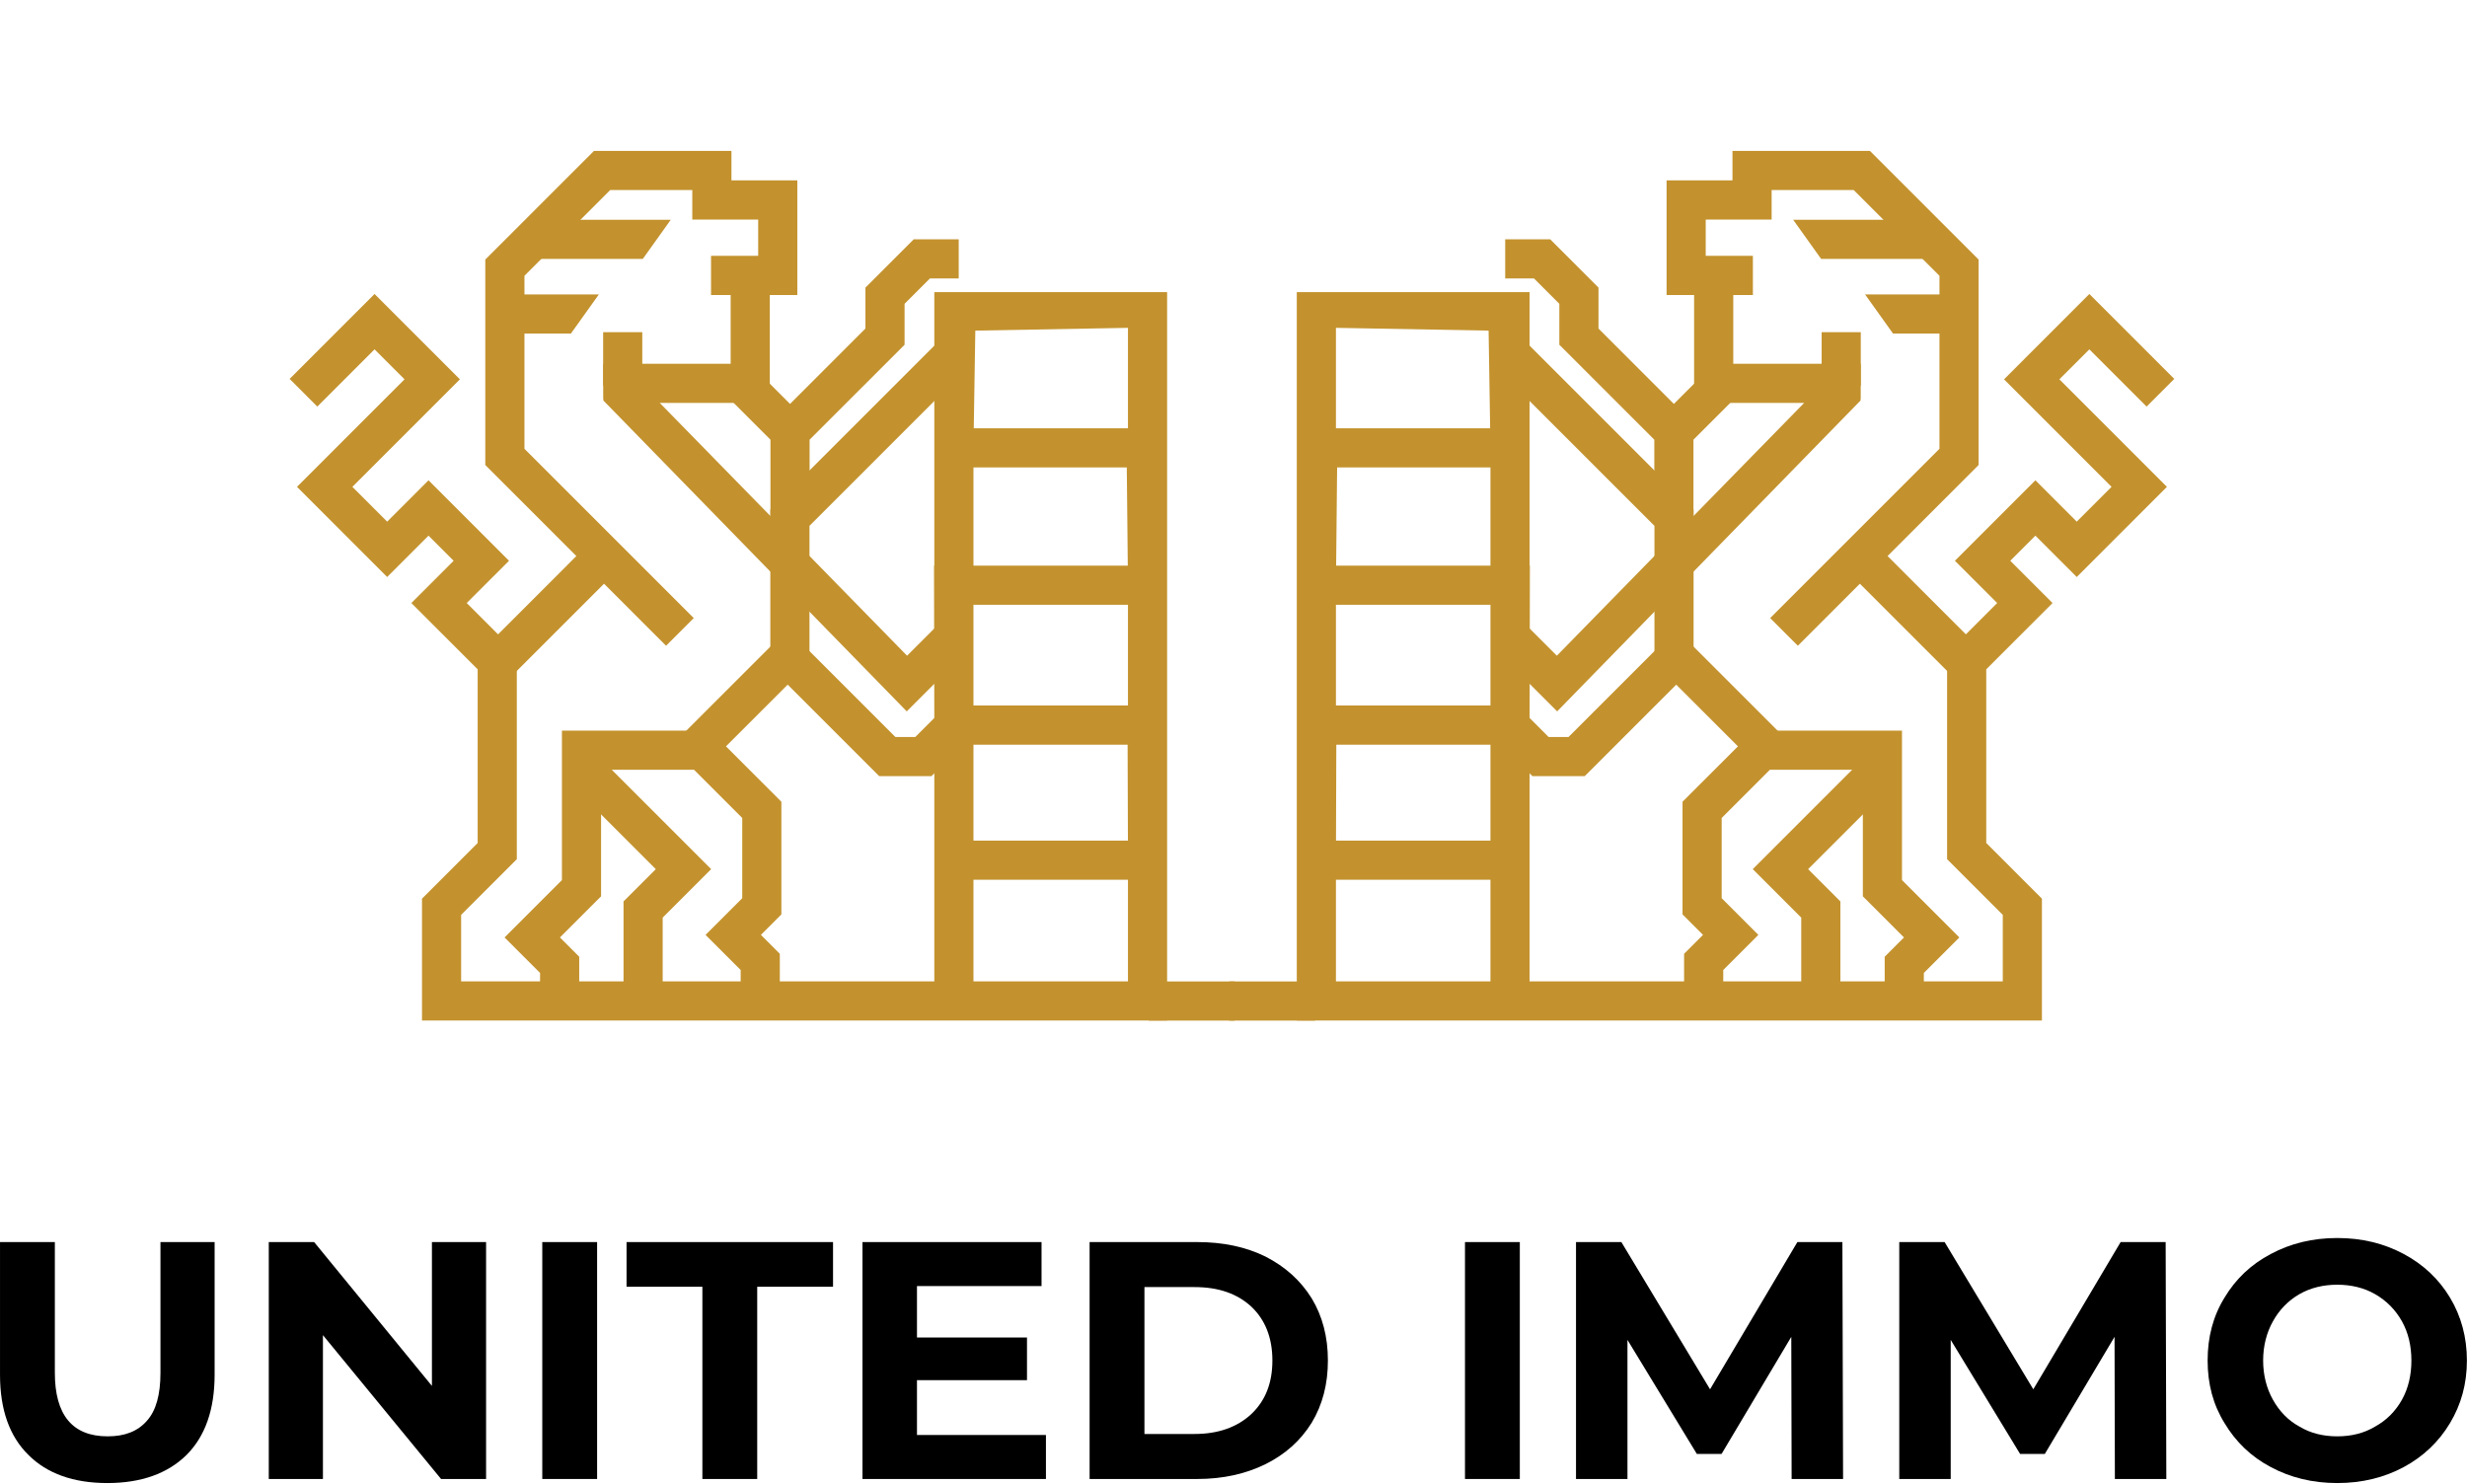 <?xml version="1.0" encoding="UTF-8" standalone="no"?>
<!DOCTYPE svg PUBLIC "-//W3C//DTD SVG 1.1//EN" "http://www.w3.org/Graphics/SVG/1.1/DTD/svg11.dtd">
<svg width="100%" height="100%" viewBox="0 0 11488 6909" version="1.1" xmlns="http://www.w3.org/2000/svg" xmlns:xlink="http://www.w3.org/1999/xlink" xml:space="preserve" xmlns:serif="http://www.serif.com/" style="fill-rule:evenodd;clip-rule:evenodd;stroke-linejoin:round;stroke-miterlimit:2;">
    <g transform="matrix(4.167,0,0,4.167,0,0)">
        <g transform="matrix(3.125,0,0,3.125,0,0)">
            <g transform="matrix(1,0,0,1,-4.816,-71.996)">
                <g transform="matrix(-1,0,0,1,890.737,-50)">
                    <g>
                        <path d="M338.93,226.476L422.185,226.476L422.185,486.978L155.72,486.978L155.72,443.392L175.632,423.48L175.632,361.373L151.922,337.663L167.038,322.548L158.054,313.564L143.266,328.352L111.024,296.11L149.476,257.658L138.757,246.938L118.286,267.408L108.387,257.509L138.757,227.139L169.275,257.658L130.823,296.11L143.266,308.553L158.054,293.765L186.837,322.548L171.721,337.663L189.632,355.574L189.632,429.279L169.72,449.191L169.72,472.978L338.93,472.978L338.93,381.326L338.824,324.294L338.93,324.294L338.93,226.476ZM352.93,436.632L352.93,472.978L408.185,472.978L408.185,436.632L352.93,436.632ZM352.93,388.319L352.93,422.632L408.163,422.632L408.051,388.319L352.93,388.319ZM352.93,338.294L352.93,374.319L408.185,374.319L408.185,338.294L352.93,338.294ZM352.93,289.159L352.93,324.294L408.114,324.294L407.759,289.159L352.93,289.159ZM353.592,240.241L353.039,275.159L408.185,275.159L408.185,239.241L353.592,240.241Z" style="fill:rgb(195,146,46);"/>
                        <path d="M329.076,376.413L220.6,265.247L220.52,264.301L220.52,252.089L266.1,252.089L266.1,227.497L259.084,227.497L259.084,213.497L275.946,213.497L275.946,200.515L252.382,200.515L252.382,189.955L223.035,189.955L192.361,220.629L192.361,282.501L252.903,343.042L243.003,352.941L220.822,330.76L188.274,363.307L178.375,353.407L210.922,320.86L178.361,288.299L178.361,214.83L217.236,175.955L266.382,175.955L266.382,186.515L289.946,186.515L289.946,227.497L280.1,227.497L280.1,266.089L240.747,266.089L329.186,356.504L340.37,345.321L350.269,355.22L329.076,376.413Z" style="fill:rgb(195,146,46);"/>
                        <path d="M205.762,436.753L205.762,383.301L258.809,383.301L284.242,408.733L284.242,449.028L276.924,456.346L283.682,463.104L283.682,479.025L269.682,479.025L269.682,468.903L257.125,456.346L270.242,443.229L270.242,414.532L253.01,397.301L219.762,397.301L219.762,442.552L205.05,457.264L211.947,464.161L211.947,479.428L197.947,479.428L197.947,469.96L185.251,457.264L205.762,436.753Z" style="fill:rgb(195,146,46);"/>
                        <path d="M239.333,432.833L208.413,401.913L218.312,392.013L259.132,432.833L241.794,450.171L241.794,479.421L227.794,479.421L227.794,444.372L239.333,432.833Z" style="fill:rgb(195,146,46);"/>
                        <path d="M325.014,385.576L332.124,385.576L341.011,376.689L350.91,386.589L337.923,399.576L319.215,399.576L286.493,366.854L258.364,394.983L248.465,385.083L286.493,347.055L325.014,385.576Z" style="fill:rgb(195,146,46);"/>
                        <path d="M294.289,310.058L294.289,358.312L280.289,358.312L280.289,304.259L342.848,241.701L352.747,251.6L294.289,310.058Z" style="fill:rgb(195,146,46);"/>
                        <path d="M287.336,266.45L314.295,239.492L314.295,224.85L331.559,207.585L347.656,207.585L347.656,221.585L337.358,221.585L328.295,230.649L328.295,245.291L294.336,279.249L294.336,307.858L280.336,307.858L280.336,279.249L264.632,263.545L274.532,253.646L287.336,266.45Z" style="fill:rgb(195,146,46);"/>
                        <g transform="matrix(1,0,0,1,0.395,0)">
                            <rect x="220.105" y="240.797" width="14" height="19.143" style="fill:rgb(195,146,46);"/>
                        </g>
                        <path d="M197.688,214.599L234.678,214.599L244.678,200.599L197.688,200.599L197.688,214.599Z" style="fill:rgb(195,146,46);"/>
                        <path d="M185.679,241.304L208.961,241.304L218.961,227.304L185.679,227.304L185.679,241.304Z" style="fill:rgb(195,146,46);"/>
                        <g transform="matrix(1,0,0,1,0,-0.189)">
                            <rect x="415.631" y="473.189" width="30.719" height="14" style="fill:rgb(195,146,46);"/>
                        </g>
                    </g>
                </g>
                <g transform="matrix(1,0,0,1,0,-50)">
                    <g>
                        <path d="M338.93,226.476L422.185,226.476L422.185,486.978L155.72,486.978L155.72,443.392L175.632,423.48L175.632,361.373L151.922,337.663L167.038,322.548L158.054,313.564L143.266,328.352L111.024,296.11L149.476,257.658L138.757,246.938L118.286,267.408L108.387,257.509L138.757,227.139L169.275,257.658L130.823,296.11L143.266,308.553L158.054,293.765L186.837,322.548L171.721,337.663L189.632,355.574L189.632,429.279L169.72,449.191L169.72,472.978L338.93,472.978L338.93,381.326L338.824,324.294L338.93,324.294L338.93,226.476ZM352.93,436.632L352.93,472.978L408.185,472.978L408.185,436.632L352.93,436.632ZM352.93,388.319L352.93,422.632L408.163,422.632L408.051,388.319L352.93,388.319ZM352.93,338.294L352.93,374.319L408.185,374.319L408.185,338.294L352.93,338.294ZM352.93,289.159L352.93,324.294L408.114,324.294L407.759,289.159L352.93,289.159ZM353.592,240.241L353.039,275.159L408.185,275.159L408.185,239.241L353.592,240.241Z" style="fill:rgb(195,146,46);"/>
                        <path d="M329.076,376.413L220.6,265.247L220.52,264.301L220.52,252.089L266.1,252.089L266.1,227.497L259.084,227.497L259.084,213.497L275.946,213.497L275.946,200.515L252.382,200.515L252.382,189.955L223.035,189.955L192.361,220.629L192.361,282.501L252.903,343.042L243.003,352.941L220.822,330.76L188.274,363.307L178.375,353.407L210.922,320.86L178.361,288.299L178.361,214.83L217.236,175.955L266.382,175.955L266.382,186.515L289.946,186.515L289.946,227.497L280.1,227.497L280.1,266.089L240.747,266.089L329.186,356.504L340.37,345.321L350.269,355.22L329.076,376.413Z" style="fill:rgb(195,146,46);"/>
                        <path d="M205.762,436.753L205.762,383.301L258.809,383.301L284.242,408.733L284.242,449.028L276.924,456.346L283.682,463.104L283.682,479.025L269.682,479.025L269.682,468.903L257.125,456.346L270.242,443.229L270.242,414.532L253.01,397.301L219.762,397.301L219.762,442.552L205.05,457.264L211.947,464.161L211.947,479.428L197.947,479.428L197.947,469.96L185.251,457.264L205.762,436.753Z" style="fill:rgb(195,146,46);"/>
                        <path d="M239.333,432.833L208.413,401.913L218.312,392.013L259.132,432.833L241.794,450.171L241.794,479.421L227.794,479.421L227.794,444.372L239.333,432.833Z" style="fill:rgb(195,146,46);"/>
                        <path d="M325.014,385.576L332.124,385.576L341.011,376.689L350.91,386.589L337.923,399.576L319.215,399.576L286.493,366.854L258.364,394.983L248.465,385.083L286.493,347.055L325.014,385.576Z" style="fill:rgb(195,146,46);"/>
                        <path d="M294.289,310.058L294.289,358.312L280.289,358.312L280.289,304.259L342.848,241.701L352.747,251.6L294.289,310.058Z" style="fill:rgb(195,146,46);"/>
                        <path d="M287.336,266.45L314.295,239.492L314.295,224.85L331.559,207.585L347.656,207.585L347.656,221.585L337.358,221.585L328.295,230.649L328.295,245.291L294.336,279.249L294.336,307.858L280.336,307.858L280.336,279.249L264.632,263.545L274.532,253.646L287.336,266.45Z" style="fill:rgb(195,146,46);"/>
                        <g transform="matrix(1,0,0,1,0.395,0)">
                            <rect x="220.105" y="240.797" width="14" height="19.143" style="fill:rgb(195,146,46);"/>
                        </g>
                        <path d="M197.688,214.599L234.678,214.599L244.678,200.599L197.688,200.599L197.688,214.599Z" style="fill:rgb(195,146,46);"/>
                        <path d="M185.679,241.304L208.961,241.304L218.961,227.304L185.679,227.304L185.679,241.304Z" style="fill:rgb(195,146,46);"/>
                        <g transform="matrix(1,0,0,1,0,-0.189)">
                            <rect x="415.631" y="473.189" width="30.719" height="14" style="fill:rgb(195,146,46);"/>
                        </g>
                    </g>
                </g>
            </g>
            <g transform="matrix(10.087,0,0,10.087,-1929.96,-5204.84)">
                <g transform="matrix(12,0,0,12,190.408,568.433)">
                    <path d="M0.394,0.012C0.294,0.012 0.216,-0.016 0.161,-0.071C0.105,-0.126 0.077,-0.205 0.077,-0.308L0.077,-0.7L0.239,-0.7L0.239,-0.314C0.239,-0.189 0.291,-0.126 0.395,-0.126C0.446,-0.126 0.484,-0.141 0.511,-0.172C0.538,-0.202 0.551,-0.249 0.551,-0.314L0.551,-0.7L0.711,-0.7L0.711,-0.308C0.711,-0.205 0.683,-0.126 0.628,-0.071C0.572,-0.016 0.494,0.012 0.394,0.012Z" style="fill-rule:nonzero;"/>
                </g>
                <g transform="matrix(12,0,0,12,199.864,568.433)">
                    <path d="M0.725,-0.7L0.725,-0L0.592,-0L0.243,-0.425L0.243,-0L0.083,-0L0.083,-0.7L0.217,-0.7L0.565,-0.275L0.565,-0.7L0.725,-0.7Z" style="fill-rule:nonzero;"/>
                </g>
                <g transform="matrix(12,0,0,12,209.56,568.433)">
                    <rect x="0.083" y="-0.7" width="0.162" height="0.7"/>
                </g>
                <g transform="matrix(12,0,0,12,213.496,568.433)">
                    <path d="M0.228,-0.568L0.004,-0.568L0.004,-0.7L0.614,-0.7L0.614,-0.568L0.39,-0.568L0.39,-0L0.228,-0L0.228,-0.568Z" style="fill-rule:nonzero;"/>
                </g>
                <g transform="matrix(12,0,0,12,220.912,568.433)">
                    <path d="M0.625,-0.13L0.625,-0L0.083,-0L0.083,-0.7L0.612,-0.7L0.612,-0.57L0.244,-0.57L0.244,-0.418L0.569,-0.418L0.569,-0.292L0.244,-0.292L0.244,-0.13L0.625,-0.13Z" style="fill-rule:nonzero;"/>
                </g>
                <g transform="matrix(12,0,0,12,228.964,568.433)">
                    <path d="M0.083,-0.7L0.401,-0.7C0.477,-0.7 0.544,-0.686 0.603,-0.657C0.661,-0.627 0.706,-0.587 0.739,-0.534C0.771,-0.481 0.787,-0.42 0.787,-0.35C0.787,-0.28 0.771,-0.219 0.739,-0.166C0.706,-0.113 0.661,-0.073 0.603,-0.044C0.544,-0.015 0.477,-0 0.401,-0L0.083,-0L0.083,-0.7ZM0.393,-0.133C0.463,-0.133 0.519,-0.153 0.561,-0.192C0.602,-0.231 0.623,-0.283 0.623,-0.35C0.623,-0.417 0.602,-0.47 0.561,-0.509C0.519,-0.548 0.463,-0.567 0.393,-0.567L0.245,-0.567L0.245,-0.133L0.393,-0.133Z" style="fill-rule:nonzero;"/>
                </g>
                <g transform="matrix(12,0,0,12,242.272,568.433)">
                    <rect x="0.083" y="-0.7" width="0.162" height="0.7"/>
                </g>
                <g transform="matrix(12,0,0,12,246.208,568.433)">
                    <path d="M0.72,-0L0.719,-0.42L0.513,-0.074L0.44,-0.074L0.235,-0.411L0.235,-0L0.083,-0L0.083,-0.7L0.217,-0.7L0.479,-0.265L0.737,-0.7L0.87,-0.7L0.872,-0L0.72,-0Z" style="fill-rule:nonzero;"/>
                </g>
                <g transform="matrix(12,0,0,12,257.668,568.433)">
                    <path d="M0.72,-0L0.719,-0.42L0.513,-0.074L0.44,-0.074L0.235,-0.411L0.235,-0L0.083,-0L0.083,-0.7L0.217,-0.7L0.479,-0.265L0.737,-0.7L0.87,-0.7L0.872,-0L0.72,-0Z" style="fill-rule:nonzero;"/>
                </g>
                <g transform="matrix(12,0,0,12,269.128,568.433)">
                    <path d="M0.422,0.012C0.349,0.012 0.284,-0.004 0.226,-0.035C0.167,-0.066 0.122,-0.11 0.089,-0.165C0.055,-0.22 0.039,-0.281 0.039,-0.35C0.039,-0.419 0.055,-0.481 0.089,-0.536C0.122,-0.591 0.167,-0.634 0.226,-0.665C0.284,-0.696 0.349,-0.712 0.422,-0.712C0.495,-0.712 0.56,-0.696 0.618,-0.665C0.676,-0.634 0.722,-0.591 0.755,-0.536C0.788,-0.481 0.805,-0.419 0.805,-0.35C0.805,-0.281 0.788,-0.22 0.755,-0.165C0.722,-0.11 0.676,-0.066 0.618,-0.035C0.56,-0.004 0.495,0.012 0.422,0.012ZM0.422,-0.126C0.463,-0.126 0.501,-0.135 0.534,-0.155C0.567,-0.173 0.594,-0.2 0.613,-0.234C0.632,-0.268 0.641,-0.307 0.641,-0.35C0.641,-0.393 0.632,-0.432 0.613,-0.466C0.594,-0.5 0.567,-0.527 0.534,-0.546C0.501,-0.565 0.463,-0.574 0.422,-0.574C0.381,-0.574 0.343,-0.565 0.31,-0.546C0.277,-0.527 0.251,-0.5 0.232,-0.466C0.213,-0.432 0.203,-0.393 0.203,-0.35C0.203,-0.307 0.213,-0.268 0.232,-0.234C0.251,-0.2 0.277,-0.173 0.31,-0.155C0.343,-0.135 0.381,-0.126 0.422,-0.126Z" style="fill-rule:nonzero;"/>
                </g>
            </g>
        </g>
    </g>
</svg>
